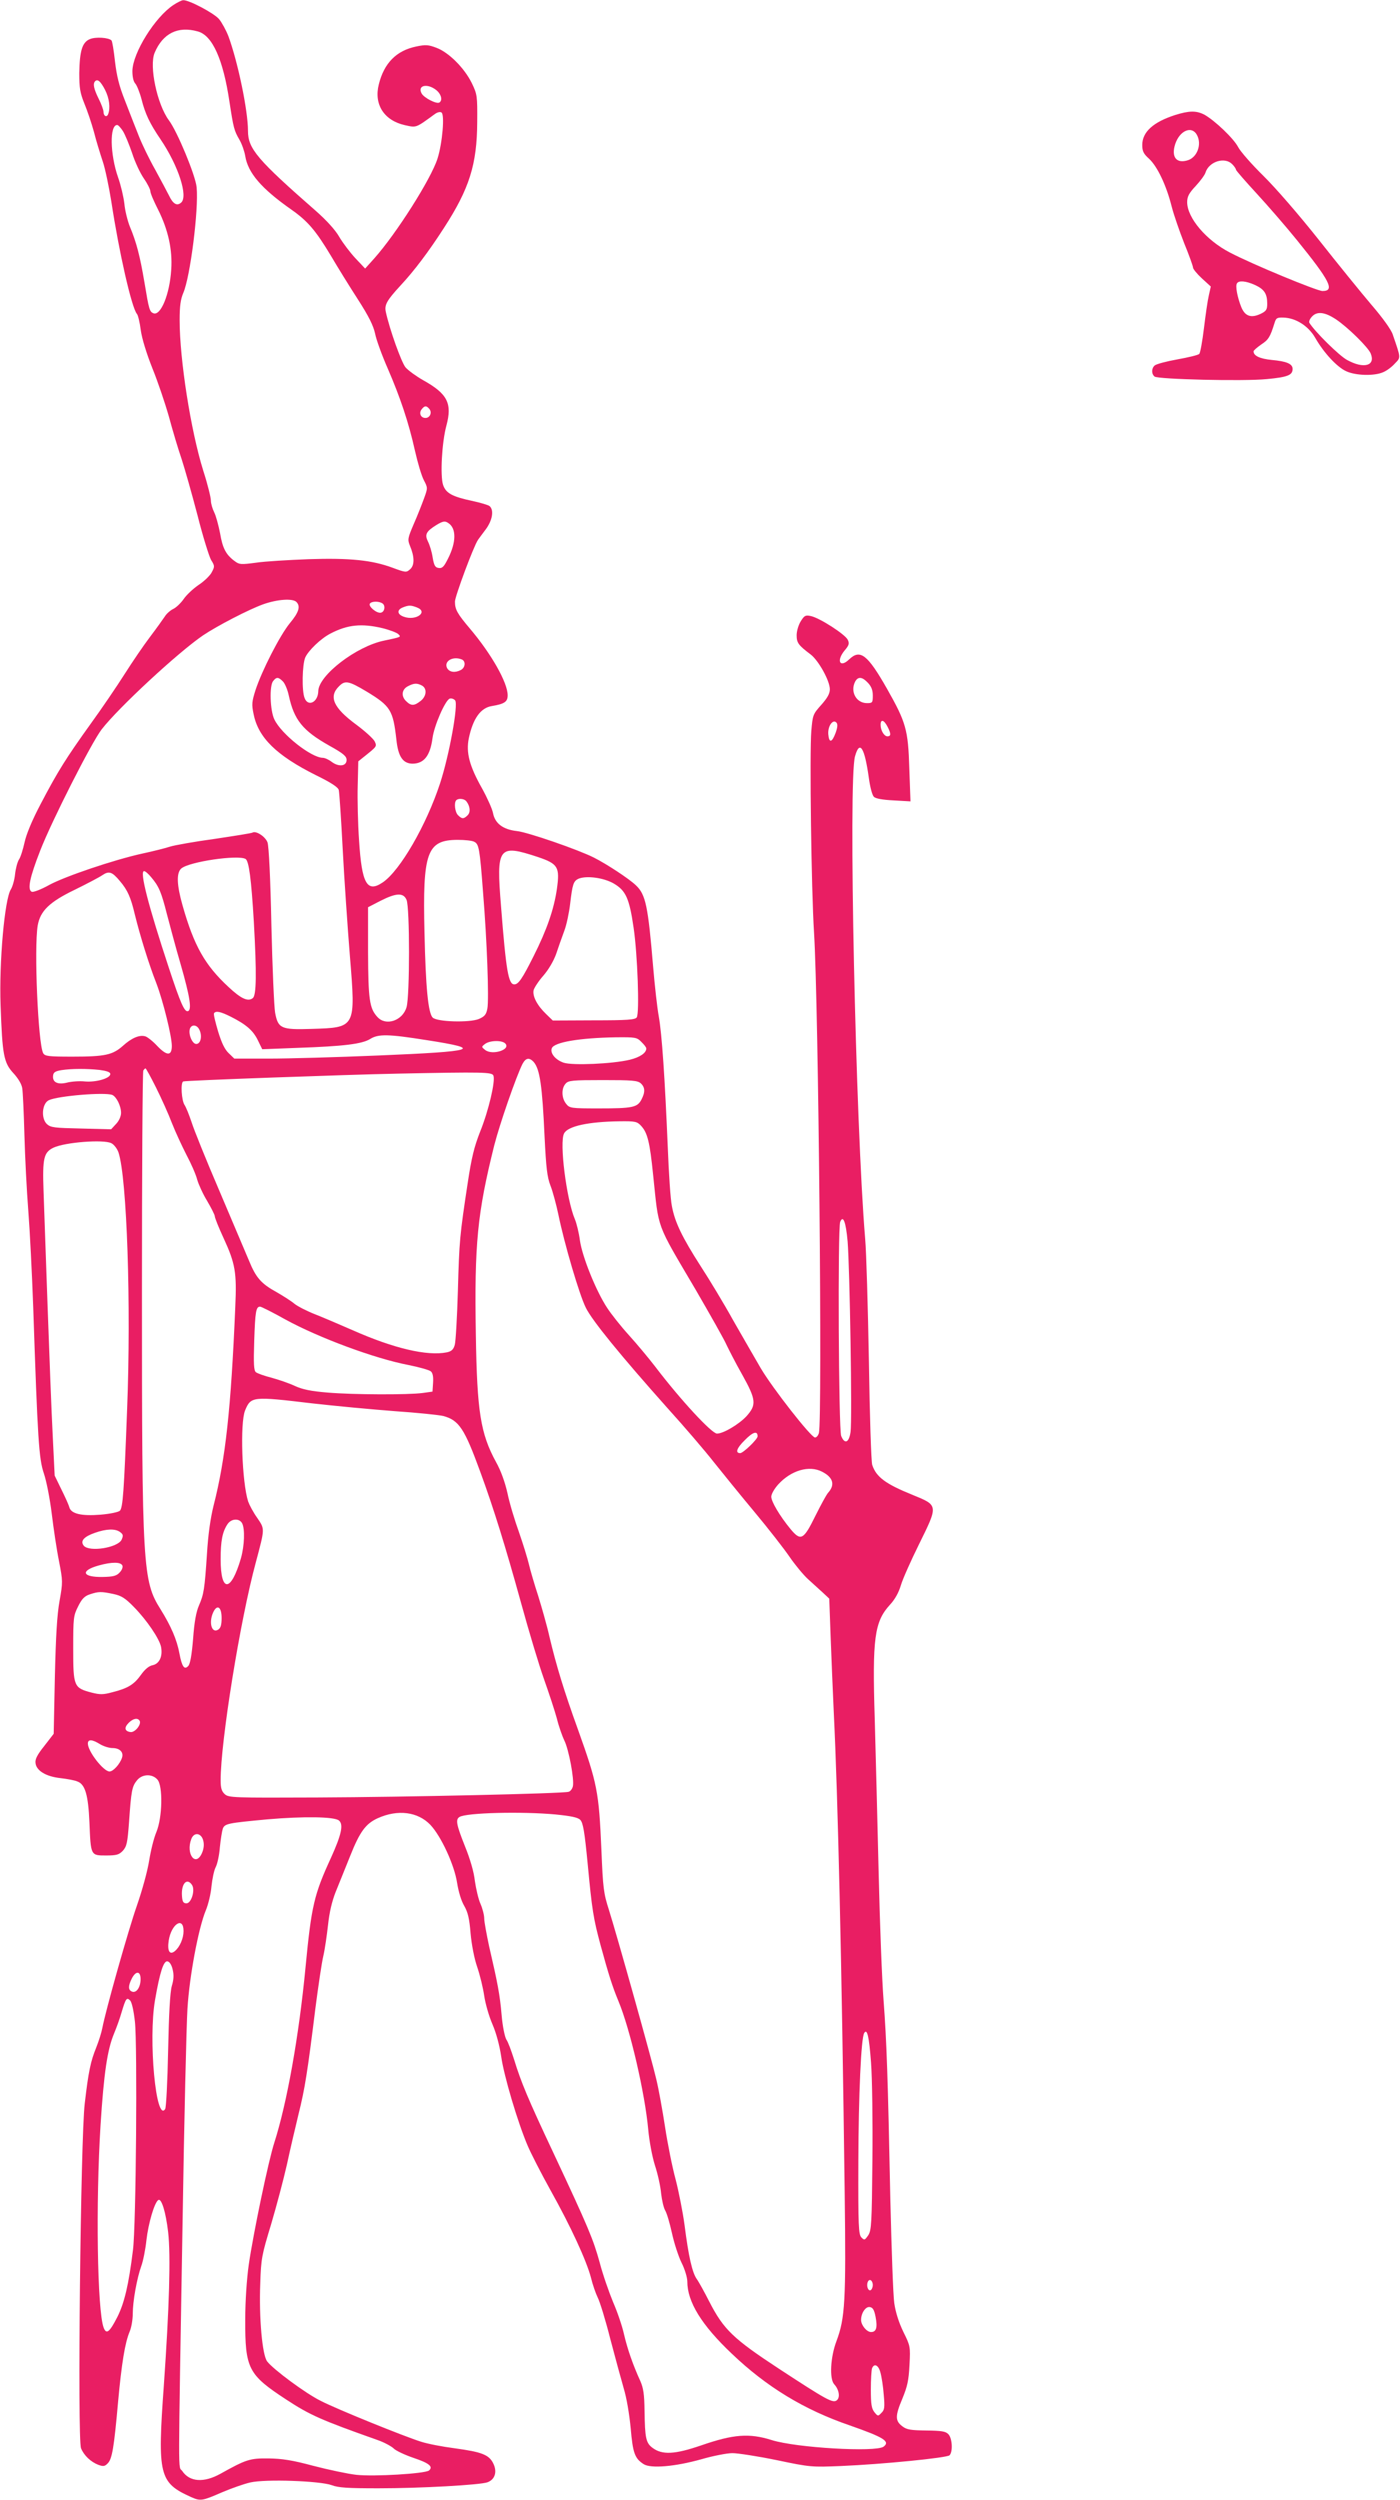 <?xml version="1.0" standalone="no"?>
<!DOCTYPE svg PUBLIC "-//W3C//DTD SVG 20010904//EN"
 "http://www.w3.org/TR/2001/REC-SVG-20010904/DTD/svg10.dtd">
<svg version="1.0" xmlns="http://www.w3.org/2000/svg"
 width="717pt" height="1280pt" viewBox="0 0 717 1280"
 preserveAspectRatio="xMidYMid meet">
<g transform="translate(0,1280) scale(0.1,-0.1)"
fill="#e91e63" stroke="none">
<path d="M889 12775 c-95 -62 -209 -245 -211 -338 0 -30 5 -54 15 -65 8 -9 23
-46 32 -81 19 -75 42 -123 97 -204 92 -136 143 -294 105 -325 -21 -18 -41 -6
-61 36 -10 20 -42 80 -71 133 -30 53 -68 131 -85 175 -17 43 -49 124 -70 179
-30 75 -42 125 -51 200 -6 55 -14 104 -18 108 -15 15 -81 19 -110 7 -40 -16
-53 -60 -55 -174 0 -77 4 -101 26 -156 15 -36 37 -101 49 -145 11 -44 32 -112
45 -151 13 -38 32 -131 44 -205 40 -263 104 -543 131 -576 6 -6 15 -44 20 -84
6 -43 30 -121 60 -196 28 -69 65 -179 84 -246 18 -67 47 -165 65 -217 17 -52
54 -183 82 -290 27 -107 59 -209 69 -227 19 -30 19 -34 4 -62 -8 -17 -39 -47
-68 -66 -28 -19 -63 -52 -77 -73 -14 -20 -38 -43 -53 -50 -15 -7 -35 -25 -44
-40 -10 -15 -43 -61 -74 -102 -32 -42 -90 -127 -130 -190 -40 -63 -118 -178
-174 -255 -127 -177 -169 -244 -256 -410 -45 -85 -74 -156 -83 -197 -8 -36
-20 -76 -29 -89 -8 -13 -17 -47 -20 -76 -3 -29 -13 -63 -21 -76 -32 -48 -61
-371 -53 -594 9 -255 16 -294 66 -348 24 -26 42 -56 45 -77 3 -18 8 -125 11
-238 3 -113 12 -288 20 -390 8 -102 19 -322 25 -490 23 -683 29 -779 55 -855
13 -38 31 -131 40 -205 9 -74 25 -183 37 -242 20 -104 20 -108 3 -205 -13 -71
-19 -179 -24 -389 l-6 -291 -48 -62 c-36 -45 -48 -68 -45 -88 4 -39 54 -69
128 -77 34 -4 73 -11 86 -17 40 -14 56 -69 62 -209 7 -171 6 -170 85 -170 54
0 67 4 86 24 20 22 24 40 32 148 11 159 15 181 40 212 26 33 77 36 105 5 29
-32 26 -194 -5 -269 -13 -30 -29 -96 -37 -146 -8 -51 -35 -151 -63 -231 -45
-129 -160 -537 -177 -627 -4 -22 -18 -66 -31 -99 -29 -71 -40 -124 -59 -287
-21 -175 -38 -1720 -19 -1765 15 -37 50 -70 89 -85 25 -9 33 -8 48 8 22 22 32
79 53 317 18 195 35 300 59 357 9 21 16 62 16 92 0 63 21 181 44 245 9 24 21
84 26 132 10 86 41 193 61 205 16 10 38 -61 50 -163 14 -120 6 -389 -22 -788
-33 -459 -24 -496 140 -570 48 -21 56 -20 157 24 49 21 115 44 146 51 78 18
357 8 417 -14 34 -13 84 -16 238 -16 214 0 524 17 560 31 38 14 50 53 30 95
-22 46 -59 60 -199 79 -62 8 -140 23 -173 34 -86 27 -427 165 -511 208 -78 38
-246 163 -276 203 -25 34 -42 223 -35 400 4 127 8 145 55 300 27 91 64 230 82
310 17 80 45 197 60 260 31 124 45 211 85 535 15 116 33 238 41 271 8 34 18
105 24 158 7 65 20 121 39 169 16 40 50 123 75 186 49 123 79 164 141 192 102
46 205 33 269 -34 55 -58 123 -205 137 -297 7 -44 21 -92 36 -117 19 -33 27
-65 33 -141 5 -57 19 -130 34 -173 14 -41 30 -107 36 -148 6 -41 25 -106 42
-145 19 -44 36 -106 45 -166 14 -99 84 -335 135 -455 16 -38 69 -142 118 -230
104 -186 184 -360 207 -448 8 -34 24 -79 34 -100 11 -21 40 -115 64 -210 25
-95 56 -209 69 -254 15 -49 29 -132 36 -205 11 -128 21 -155 66 -184 36 -24
162 -13 297 25 59 17 130 31 158 31 28 0 131 -16 228 -36 171 -36 180 -36 326
-30 215 9 545 42 558 55 18 18 14 88 -6 108 -14 15 -36 18 -113 19 -79 1 -100
4 -122 21 -38 28 -38 53 -1 141 26 63 33 94 37 174 5 95 4 97 -32 170 -23 48
-39 98 -46 146 -6 41 -14 277 -20 525 -13 638 -19 816 -35 1027 -8 102 -19
394 -25 650 -6 256 -15 610 -20 787 -13 417 -2 500 79 588 25 27 44 62 55 99
9 31 51 125 92 208 100 203 101 200 -34 255 -136 55 -185 91 -205 153 -5 14
-13 252 -17 530 -5 278 -13 559 -19 626 -49 585 -87 2352 -52 2472 24 85 49
46 71 -113 6 -44 17 -86 25 -94 9 -10 44 -16 101 -19 l87 -5 -6 169 c-6 199
-17 236 -115 409 -99 174 -137 203 -193 149 -48 -46 -67 -7 -23 46 22 26 25
35 16 54 -13 28 -145 113 -190 122 -27 6 -33 2 -51 -27 -12 -19 -21 -51 -21
-71 0 -39 8 -51 72 -99 41 -32 98 -135 98 -178 0 -22 -12 -44 -44 -80 -43 -48
-44 -52 -51 -135 -9 -111 0 -810 14 -1031 23 -367 43 -2493 25 -2562 -4 -13
-12 -23 -20 -23 -20 0 -218 253 -278 355 -29 50 -92 159 -140 243 -47 85 -123
211 -168 280 -95 148 -132 225 -147 307 -7 33 -16 168 -21 300 -15 358 -30
580 -46 670 -8 44 -21 159 -29 255 -26 311 -38 370 -88 417 -34 33 -148 108
-215 142 -79 40 -338 130 -395 136 -71 8 -112 39 -122 92 -4 21 -29 77 -56
126 -65 115 -83 184 -68 257 21 100 60 156 118 165 65 11 81 22 81 55 0 65
-83 211 -192 340 -66 78 -78 99 -78 140 0 26 95 282 118 316 4 6 22 30 40 54
34 46 43 99 19 119 -8 6 -46 17 -87 26 -104 22 -137 40 -151 83 -15 47 -6 217
17 302 31 115 6 164 -120 234 -35 20 -75 49 -89 65 -21 25 -82 195 -101 284
-8 36 5 59 76 136 69 74 143 172 221 293 131 202 170 326 171 543 1 135 0 142
-28 200 -38 77 -117 156 -180 180 -42 16 -56 17 -104 7 -102 -21 -165 -85
-192 -194 -26 -103 27 -185 134 -209 60 -13 54 -15 153 57 12 9 27 13 34 8 17
-10 5 -155 -20 -235 -33 -105 -213 -388 -326 -514 l-45 -50 -50 53 c-27 29
-65 79 -83 110 -20 35 -65 84 -117 130 -304 266 -350 321 -350 412 0 105 -52
353 -100 484 -12 31 -34 71 -48 88 -25 30 -155 99 -184 97 -7 0 -29 -11 -49
-24z m124 -136 c75 -20 130 -144 162 -359 21 -137 24 -148 51 -195 13 -22 26
-60 30 -84 14 -86 82 -166 236 -274 84 -59 125 -107 203 -237 34 -58 96 -158
138 -223 56 -87 79 -134 88 -175 6 -31 35 -111 64 -177 65 -150 108 -278 140
-422 14 -62 34 -130 46 -152 20 -39 20 -39 1 -92 -11 -30 -34 -89 -53 -132
-31 -72 -32 -80 -20 -110 24 -57 25 -100 2 -121 -20 -18 -22 -18 -90 7 -105
39 -218 51 -431 44 -102 -4 -223 -11 -269 -18 -77 -10 -85 -10 -109 8 -45 33
-62 66 -75 143 -8 41 -21 89 -30 107 -9 18 -17 45 -17 60 0 16 -17 85 -39 153
-64 205 -121 569 -121 771 0 73 5 107 19 140 35 81 79 424 68 540 -5 59 -99
286 -142 343 -60 81 -102 277 -73 346 42 99 119 138 221 109z m-475 -299 c22
-43 28 -93 16 -124 -7 -19 -24 -11 -24 12 0 9 -11 40 -25 67 -25 51 -30 76
-18 89 13 13 28 0 51 -44z m1696 -1 c26 -21 34 -53 16 -64 -14 -9 -79 24 -91
47 -22 41 29 53 75 17z m-1604 -211 c11 -18 32 -69 47 -113 14 -44 41 -102 60
-129 18 -26 33 -56 33 -65 0 -10 18 -52 40 -95 51 -102 74 -205 67 -306 -8
-128 -54 -238 -91 -224 -20 8 -23 18 -46 157 -23 136 -41 206 -75 287 -12 30
-25 83 -28 117 -4 34 -18 95 -32 134 -42 120 -44 269 -5 269 6 0 19 -15 30
-32z m1569 -1422 c15 -18 3 -46 -20 -46 -25 0 -35 26 -19 45 15 19 24 19 39 1z
m97 -584 c42 -27 41 -99 -2 -183 -20 -40 -29 -50 -47 -47 -18 2 -24 12 -31 53
-4 28 -15 64 -24 82 -18 36 -10 52 43 85 33 20 44 22 61 10z m-778 -404 c22
-22 13 -53 -33 -108 -51 -62 -143 -242 -176 -342 -19 -60 -21 -74 -10 -125 24
-120 117 -211 319 -312 78 -38 114 -62 117 -76 3 -11 12 -146 20 -300 8 -154
25 -401 37 -550 30 -369 31 -366 -197 -373 -155 -5 -171 2 -186 83 -5 28 -14
228 -19 445 -5 245 -13 407 -20 427 -11 30 -59 61 -77 50 -5 -3 -92 -17 -193
-32 -102 -14 -205 -32 -230 -40 -25 -8 -88 -24 -140 -35 -146 -32 -397 -117
-478 -161 -41 -23 -81 -38 -89 -35 -24 10 -11 73 43 211 59 152 263 554 315
621 85 110 390 393 519 481 73 49 235 133 308 159 73 26 151 31 170 12z m440
-7 c18 -11 12 -45 -8 -48 -21 -4 -64 32 -56 46 8 13 45 14 64 2z m177 -21 c60
-23 -4 -70 -66 -48 -35 12 -38 35 -6 48 30 12 41 12 72 0z m-177 -106 c37 -9
73 -23 81 -30 17 -16 17 -15 -72 -34 -142 -29 -336 -178 -337 -259 -1 -56 -52
-82 -70 -35 -15 37 -12 170 3 207 16 36 79 97 129 123 88 46 160 53 266 28z
m406 -160 c22 -8 20 -41 -3 -54 -30 -16 -59 -12 -71 9 -18 35 28 63 74 45z
m-915 -113 c10 -10 24 -43 30 -72 27 -125 71 -180 208 -257 72 -40 88 -54 88
-73 0 -32 -39 -37 -76 -10 -15 12 -36 21 -46 21 -60 1 -213 122 -248 197 -22
45 -26 173 -6 196 17 22 27 21 50 -2z m2996 -7 c18 -19 25 -38 25 -65 0 -37
-2 -39 -30 -39 -55 0 -87 59 -60 111 15 26 36 24 65 -7z m-2567 -45 c122 -74
135 -95 152 -245 9 -89 34 -124 84 -124 58 1 89 41 101 130 8 64 65 194 88
203 8 3 21 -1 28 -9 17 -21 -30 -280 -77 -424 -70 -214 -205 -448 -294 -508
-80 -54 -107 -8 -121 214 -6 86 -9 213 -7 281 l3 125 30 24 c65 52 66 52 54
78 -7 14 -50 53 -96 87 -115 85 -141 142 -87 195 31 32 50 28 142 -27z m283
31 c27 -15 24 -55 -7 -79 -33 -26 -49 -26 -75 0 -26 26 -21 60 11 76 31 16 46
16 71 3z m2119 -241 c-19 -52 -34 -55 -38 -8 -3 41 23 78 41 60 8 -8 7 -23 -3
-52z m265 31 c19 -36 19 -50 0 -50 -17 0 -35 30 -35 59 0 30 17 26 35 -9z
m-2157 -382 c20 -26 23 -56 7 -72 -20 -20 -29 -20 -49 0 -16 15 -22 65 -9 77
11 11 40 8 51 -5z m41 -208 c24 -12 28 -35 45 -260 20 -243 31 -547 22 -594
-6 -31 -14 -40 -43 -53 -49 -20 -215 -15 -237 7 -23 23 -36 153 -42 435 -10
412 12 474 169 475 38 0 76 -4 86 -10z m326 -78 c103 -35 113 -51 97 -164 -15
-104 -52 -210 -119 -343 -58 -116 -78 -145 -99 -145 -30 0 -42 67 -68 400 -25
305 -14 319 189 252z m-1497 -10 c17 -12 29 -103 42 -322 15 -267 13 -375 -5
-390 -24 -20 -60 -4 -124 56 -121 112 -177 210 -236 418 -30 106 -32 166 -7
189 39 35 292 72 330 49z m-644 -113 c40 -47 56 -84 77 -173 25 -102 71 -252
110 -351 34 -89 79 -271 79 -320 0 -52 -25 -52 -74 -1 -22 24 -51 47 -62 50
-30 9 -71 -9 -115 -49 -52 -46 -91 -55 -256 -55 -125 0 -143 2 -152 18 -26 50
-47 535 -28 653 13 75 60 121 191 184 61 30 124 63 140 74 34 23 50 18 90 -30z
m160 20 c40 -47 52 -76 81 -190 15 -57 46 -174 71 -259 47 -164 57 -230 37
-237 -18 -6 -38 39 -98 221 -106 321 -151 496 -127 496 6 0 22 -14 36 -31z
m2370 -33 c61 -36 79 -75 101 -226 20 -136 31 -438 16 -459 -8 -12 -48 -15
-220 -15 l-210 -1 -34 33 c-47 45 -71 93 -64 123 4 13 26 47 50 74 26 30 52
74 65 110 11 33 30 87 42 119 12 32 25 95 30 139 12 101 17 116 43 128 41 17
130 5 181 -25z m-1062 -83 c17 -39 17 -493 0 -550 -20 -69 -106 -98 -149 -50
-41 44 -47 90 -48 332 l0 230 64 33 c81 41 117 42 133 5z m-899 -599 c79 -40
114 -71 138 -121 l22 -45 181 7 c237 8 330 20 371 45 43 27 92 26 294 -6 289
-45 251 -57 -249 -78 -212 -9 -465 -16 -562 -16 l-178 0 -29 28 c-20 19 -36
52 -54 111 -14 47 -24 88 -21 93 9 14 33 9 87 -18z m-163 -64 c17 -32 9 -75
-15 -75 -21 0 -42 52 -32 79 9 22 34 20 47 -4z m2265 -65 c14 -13 25 -28 25
-33 0 -23 -32 -45 -85 -58 -89 -21 -292 -30 -338 -15 -42 14 -71 49 -61 74 12
31 142 53 327 56 102 1 109 0 132 -24z m-696 -9 c26 -31 -68 -60 -104 -32 -20
16 -20 16 -1 31 25 19 90 20 105 1z m144 -93 c32 -37 44 -121 56 -383 8 -161
13 -205 30 -250 12 -30 30 -98 41 -150 30 -147 107 -409 140 -475 32 -66 180
-247 419 -515 87 -96 193 -220 236 -275 44 -55 137 -170 208 -255 71 -85 152
-189 180 -230 28 -41 71 -93 95 -115 24 -22 59 -54 77 -70 l32 -30 7 -195 c4
-107 11 -280 16 -385 21 -429 41 -1274 56 -2465 7 -551 2 -639 -42 -756 -31
-82 -37 -193 -12 -221 25 -27 32 -67 14 -82 -20 -17 -52 1 -298 162 -233 153
-282 200 -355 342 -25 49 -54 102 -65 117 -23 33 -42 117 -62 275 -9 67 -30
173 -46 235 -17 62 -41 183 -54 268 -13 85 -33 196 -45 245 -25 108 -200 731
-242 865 -28 87 -31 113 -39 310 -13 298 -21 338 -120 615 -71 196 -111 327
-146 475 -13 58 -40 152 -58 210 -19 58 -40 130 -47 160 -7 30 -30 105 -51
165 -22 61 -49 150 -59 200 -13 57 -34 116 -59 160 -79 145 -97 258 -103 650
-8 469 8 624 94 970 28 110 112 352 145 418 17 31 34 34 57 10z m-2223 -41
c37 -5 55 -11 55 -21 0 -22 -73 -43 -130 -38 -27 3 -69 0 -92 -6 -48 -12 -76
2 -71 37 2 16 12 22 43 27 54 8 128 8 195 1z m289 -90 c27 -54 64 -136 81
-181 18 -46 52 -119 75 -164 24 -45 49 -102 55 -127 7 -24 29 -73 51 -109 21
-36 39 -71 39 -78 0 -8 20 -58 45 -112 60 -130 68 -176 60 -351 -22 -525 -50
-779 -111 -1018 -16 -64 -28 -148 -34 -247 -12 -182 -16 -207 -41 -265 -14
-31 -24 -85 -30 -170 -7 -84 -15 -130 -25 -140 -20 -21 -32 -4 -45 64 -13 71
-43 140 -97 227 -91 144 -95 214 -95 1625 0 617 3 1126 7 1133 4 6 9 11 11 11
3 0 27 -44 54 -98z m1728 61 c11 -28 -25 -181 -68 -287 -31 -79 -44 -133 -64
-265 -40 -264 -43 -292 -50 -551 -4 -135 -11 -259 -16 -276 -7 -24 -17 -33
-41 -38 -100 -20 -271 20 -481 113 -62 27 -148 64 -191 81 -44 17 -92 42 -107
54 -15 13 -57 40 -92 60 -80 44 -106 74 -142 162 -16 38 -84 198 -151 356 -68
158 -132 317 -143 353 -12 36 -28 76 -36 88 -15 22 -21 112 -7 120 7 5 844 35
1097 40 442 9 485 8 492 -10z m755 -40 c22 -20 23 -45 3 -83 -21 -40 -45 -45
-218 -45 -144 0 -150 1 -168 24 -23 29 -25 78 -2 103 14 16 34 18 191 18 149
0 178 -2 194 -17z m-2707 -59 c21 -9 45 -56 45 -92 0 -17 -10 -40 -25 -56
l-26 -28 -153 4 c-136 3 -156 5 -175 22 -32 29 -26 106 9 123 47 22 285 42
325 27z m2709 -159 c32 -35 44 -82 61 -251 30 -285 12 -238 217 -586 76 -131
148 -258 159 -284 12 -25 47 -94 80 -152 72 -129 74 -155 22 -213 -38 -41
-118 -89 -151 -89 -27 0 -188 174 -318 345 -34 44 -94 116 -134 160 -40 44
-89 106 -110 138 -57 86 -128 262 -140 346 -5 39 -17 88 -26 109 -43 102 -80
394 -55 439 19 37 124 60 284 62 81 1 90 -1 111 -24z m-2714 -88 c14 -7 30
-28 37 -48 43 -131 65 -779 44 -1314 -16 -427 -22 -504 -37 -520 -8 -7 -50
-16 -98 -20 -98 -8 -152 4 -161 38 -3 12 -22 54 -41 92 l-34 70 -10 205 c-6
113 -17 408 -26 655 -9 248 -18 516 -21 597 -6 168 1 198 51 222 60 28 256 43
296 23z m3771 -503 c11 -134 24 -917 15 -976 -8 -55 -30 -64 -48 -20 -13 32
-18 1065 -5 1096 15 37 29 0 38 -100z m-2879 -400 c170 -93 457 -200 631 -233
54 -11 104 -25 113 -32 10 -8 14 -26 12 -58 l-3 -46 -50 -7 c-76 -10 -356 -9
-486 2 -87 7 -129 16 -169 34 -29 14 -83 32 -119 42 -36 9 -72 22 -80 28 -11
8 -13 41 -9 162 5 149 9 174 30 174 6 0 64 -29 130 -66z m135 -429 c114 -13
305 -31 423 -40 118 -8 231 -20 251 -25 80 -22 108 -65 188 -284 68 -185 129
-381 211 -678 39 -142 91 -315 116 -385 25 -71 55 -161 66 -202 10 -41 28 -91
38 -112 23 -45 52 -201 44 -235 -3 -13 -13 -26 -22 -28 -30 -9 -826 -27 -1288
-29 -432 -2 -453 -1 -473 17 -16 15 -21 31 -21 71 0 200 100 820 180 1115 47
177 47 170 7 229 -20 28 -40 66 -46 83 -32 100 -42 402 -16 466 30 73 38 73
342 37z m2283 -169 c0 -15 -74 -86 -89 -86 -27 0 -18 26 23 66 42 43 66 50 66
20z m330 -181 c57 -29 68 -67 31 -108 -9 -10 -38 -64 -66 -120 -60 -122 -74
-129 -127 -65 -55 67 -98 140 -98 165 0 13 16 41 35 62 66 73 159 100 225 66z
m-2970 -264 c15 -29 12 -115 -6 -179 -51 -175 -104 -178 -104 -5 0 93 9 140
35 179 19 29 60 32 75 5z m-625 -45 c16 -12 17 -18 8 -39 -19 -41 -165 -65
-194 -31 -19 24 0 46 57 66 60 21 104 22 129 4z m12 -172 c3 -9 -3 -24 -15
-36 -16 -17 -34 -21 -86 -22 -105 -2 -117 32 -20 59 69 19 113 18 121 -1z
m-47 -145 c42 -9 61 -21 105 -66 67 -68 132 -164 140 -206 9 -48 -9 -86 -44
-93 -19 -4 -39 -21 -59 -49 -35 -49 -66 -69 -146 -89 -47 -13 -64 -13 -107 -2
-91 24 -94 31 -94 224 0 158 1 170 25 217 19 39 33 53 60 62 45 15 58 15 120
2z m555 -123 c0 -36 -5 -52 -18 -60 -33 -20 -49 37 -25 89 20 43 43 28 43 -29z
m-420 -526 c11 -18 -24 -62 -47 -58 -30 4 -33 23 -9 47 23 23 46 27 56 11z
m-203 -120 c18 -11 47 -20 64 -20 37 0 58 -21 49 -49 -10 -32 -45 -71 -64 -71
-31 0 -111 103 -111 143 0 23 22 22 62 -3z m2333 -360 c80 -8 115 -15 127 -28
14 -14 22 -60 38 -227 22 -234 29 -278 66 -415 41 -150 60 -210 91 -285 60
-143 136 -472 153 -659 5 -57 20 -137 34 -182 15 -45 29 -110 32 -145 4 -35
13 -74 21 -87 8 -13 23 -64 34 -114 11 -51 33 -119 49 -152 17 -33 30 -77 30
-97 0 -104 72 -222 227 -369 180 -172 372 -288 605 -368 174 -61 209 -82 173
-109 -41 -29 -446 -6 -573 34 -115 36 -195 30 -360 -27 -137 -47 -200 -50
-250 -13 -34 25 -39 51 -41 188 -1 88 -6 119 -22 155 -37 81 -66 164 -83 238
-9 41 -34 115 -56 165 -21 51 -53 142 -69 204 -33 119 -57 177 -238 563 -129
274 -164 358 -200 475 -14 44 -31 91 -40 103 -8 14 -19 67 -24 125 -9 105 -20
162 -64 352 -13 61 -25 125 -25 142 0 18 -9 52 -19 75 -11 24 -23 77 -29 118
-5 47 -25 114 -51 178 -43 108 -49 136 -28 149 34 22 319 29 492 13z m-1109
-31 c24 -20 13 -72 -41 -191 -86 -187 -100 -245 -130 -558 -34 -357 -96 -700
-160 -900 -30 -92 -107 -461 -131 -625 -10 -71 -18 -186 -18 -280 -1 -252 15
-283 209 -410 122 -80 178 -105 469 -208 32 -11 69 -31 81 -42 11 -12 58 -34
102 -49 81 -27 103 -45 80 -65 -21 -16 -282 -32 -372 -22 -44 5 -143 26 -220
46 -108 29 -160 37 -230 38 -95 1 -114 -5 -245 -78 -86 -48 -159 -43 -197 14
-21 30 -21 -95 2 1271 8 520 20 1013 25 1095 10 166 56 412 94 504 13 31 26
86 29 123 4 37 13 81 21 97 9 16 19 62 22 103 4 40 11 83 15 95 10 26 24 29
229 48 185 16 342 14 366 -6z m-695 -103 c5 -19 3 -41 -6 -62 -32 -76 -85 -7
-55 71 14 36 51 31 61 -9z m-57 -228 c16 -26 -4 -93 -29 -93 -16 0 -21 8 -23
37 -5 64 26 97 52 56z m-44 -235 c0 -37 -19 -82 -45 -103 -26 -21 -39 1 -31
54 13 85 76 126 76 49z m-56 -196 c7 -27 6 -52 -4 -85 -9 -32 -15 -139 -19
-332 -3 -157 -10 -291 -15 -298 -47 -73 -87 355 -52 558 25 144 44 202 64 198
10 -2 21 -18 26 -41z m-164 -50 c0 -41 -21 -73 -44 -64 -20 8 -20 29 -1 67 21
41 45 39 45 -3z m-29 -218 c13 -118 6 -1048 -10 -1169 -22 -179 -44 -271 -80
-343 -40 -78 -56 -91 -70 -55 -33 87 -41 639 -16 1038 17 267 35 386 69 468
13 31 31 81 39 110 21 70 26 77 43 60 9 -8 19 -54 25 -109z m3770 -210 c6 -79
9 -303 7 -499 -3 -326 -5 -358 -21 -384 -18 -26 -20 -27 -35 -12 -15 15 -17
55 -16 389 1 341 14 633 30 658 15 25 25 -17 35 -152z m9 -1139 c0 -10 -5 -22
-10 -25 -13 -8 -24 20 -16 41 8 20 26 9 26 -16z m14 -161 c11 -56 4 -79 -23
-79 -22 0 -51 35 -51 62 0 35 23 69 44 66 16 -2 23 -14 30 -49z m25 -286 c6
-21 14 -72 17 -114 6 -65 4 -78 -12 -93 -17 -18 -18 -18 -36 4 -14 18 -18 40
-18 115 0 51 3 100 6 109 11 28 33 17 43 -21z"/>
<path d="M6018 12211 c-112 -36 -168 -87 -168 -153 0 -32 6 -45 35 -71 42 -39
88 -135 115 -242 11 -44 41 -130 65 -191 25 -61 45 -117 45 -124 0 -7 20 -32
45 -55 l46 -42 -10 -45 c-6 -25 -17 -101 -25 -168 -8 -67 -19 -127 -24 -132
-6 -6 -56 -18 -112 -28 -56 -10 -108 -24 -116 -31 -17 -14 -18 -43 -1 -57 18
-14 453 -25 575 -13 106 10 132 20 132 52 0 26 -30 39 -106 46 -61 6 -94 21
-94 44 0 5 18 20 39 35 37 24 46 38 68 109 8 27 13 30 46 29 64 -2 128 -43
163 -104 44 -77 112 -150 159 -171 48 -22 142 -25 188 -5 18 7 45 27 60 44 32
33 32 26 -10 149 -8 25 -52 86 -108 151 -51 60 -173 210 -270 333 -104 131
-222 267 -285 329 -59 58 -117 124 -129 147 -22 43 -118 135 -173 166 -41 21
-77 21 -150 -2z m112 -102 c26 -47 2 -113 -45 -129 -60 -20 -88 16 -66 83 23
69 85 95 111 46z m180 -149 c11 -11 20 -24 20 -29 0 -4 48 -59 106 -122 58
-63 150 -169 205 -237 171 -211 197 -262 132 -262 -28 0 -360 137 -474 197
-122 63 -219 178 -219 258 0 28 9 46 44 83 24 26 47 57 50 69 18 56 98 81 136
43z m117 -619 c48 -22 63 -45 63 -96 0 -30 -5 -38 -34 -52 -49 -23 -80 -12
-99 35 -20 50 -31 108 -22 121 9 16 45 13 92 -8z m415 -176 c60 -40 165 -143
178 -175 26 -63 -36 -80 -121 -33 -41 22 -166 146 -193 190 -4 7 3 22 15 34
26 26 65 21 121 -16z"/>
</g>
</svg>
